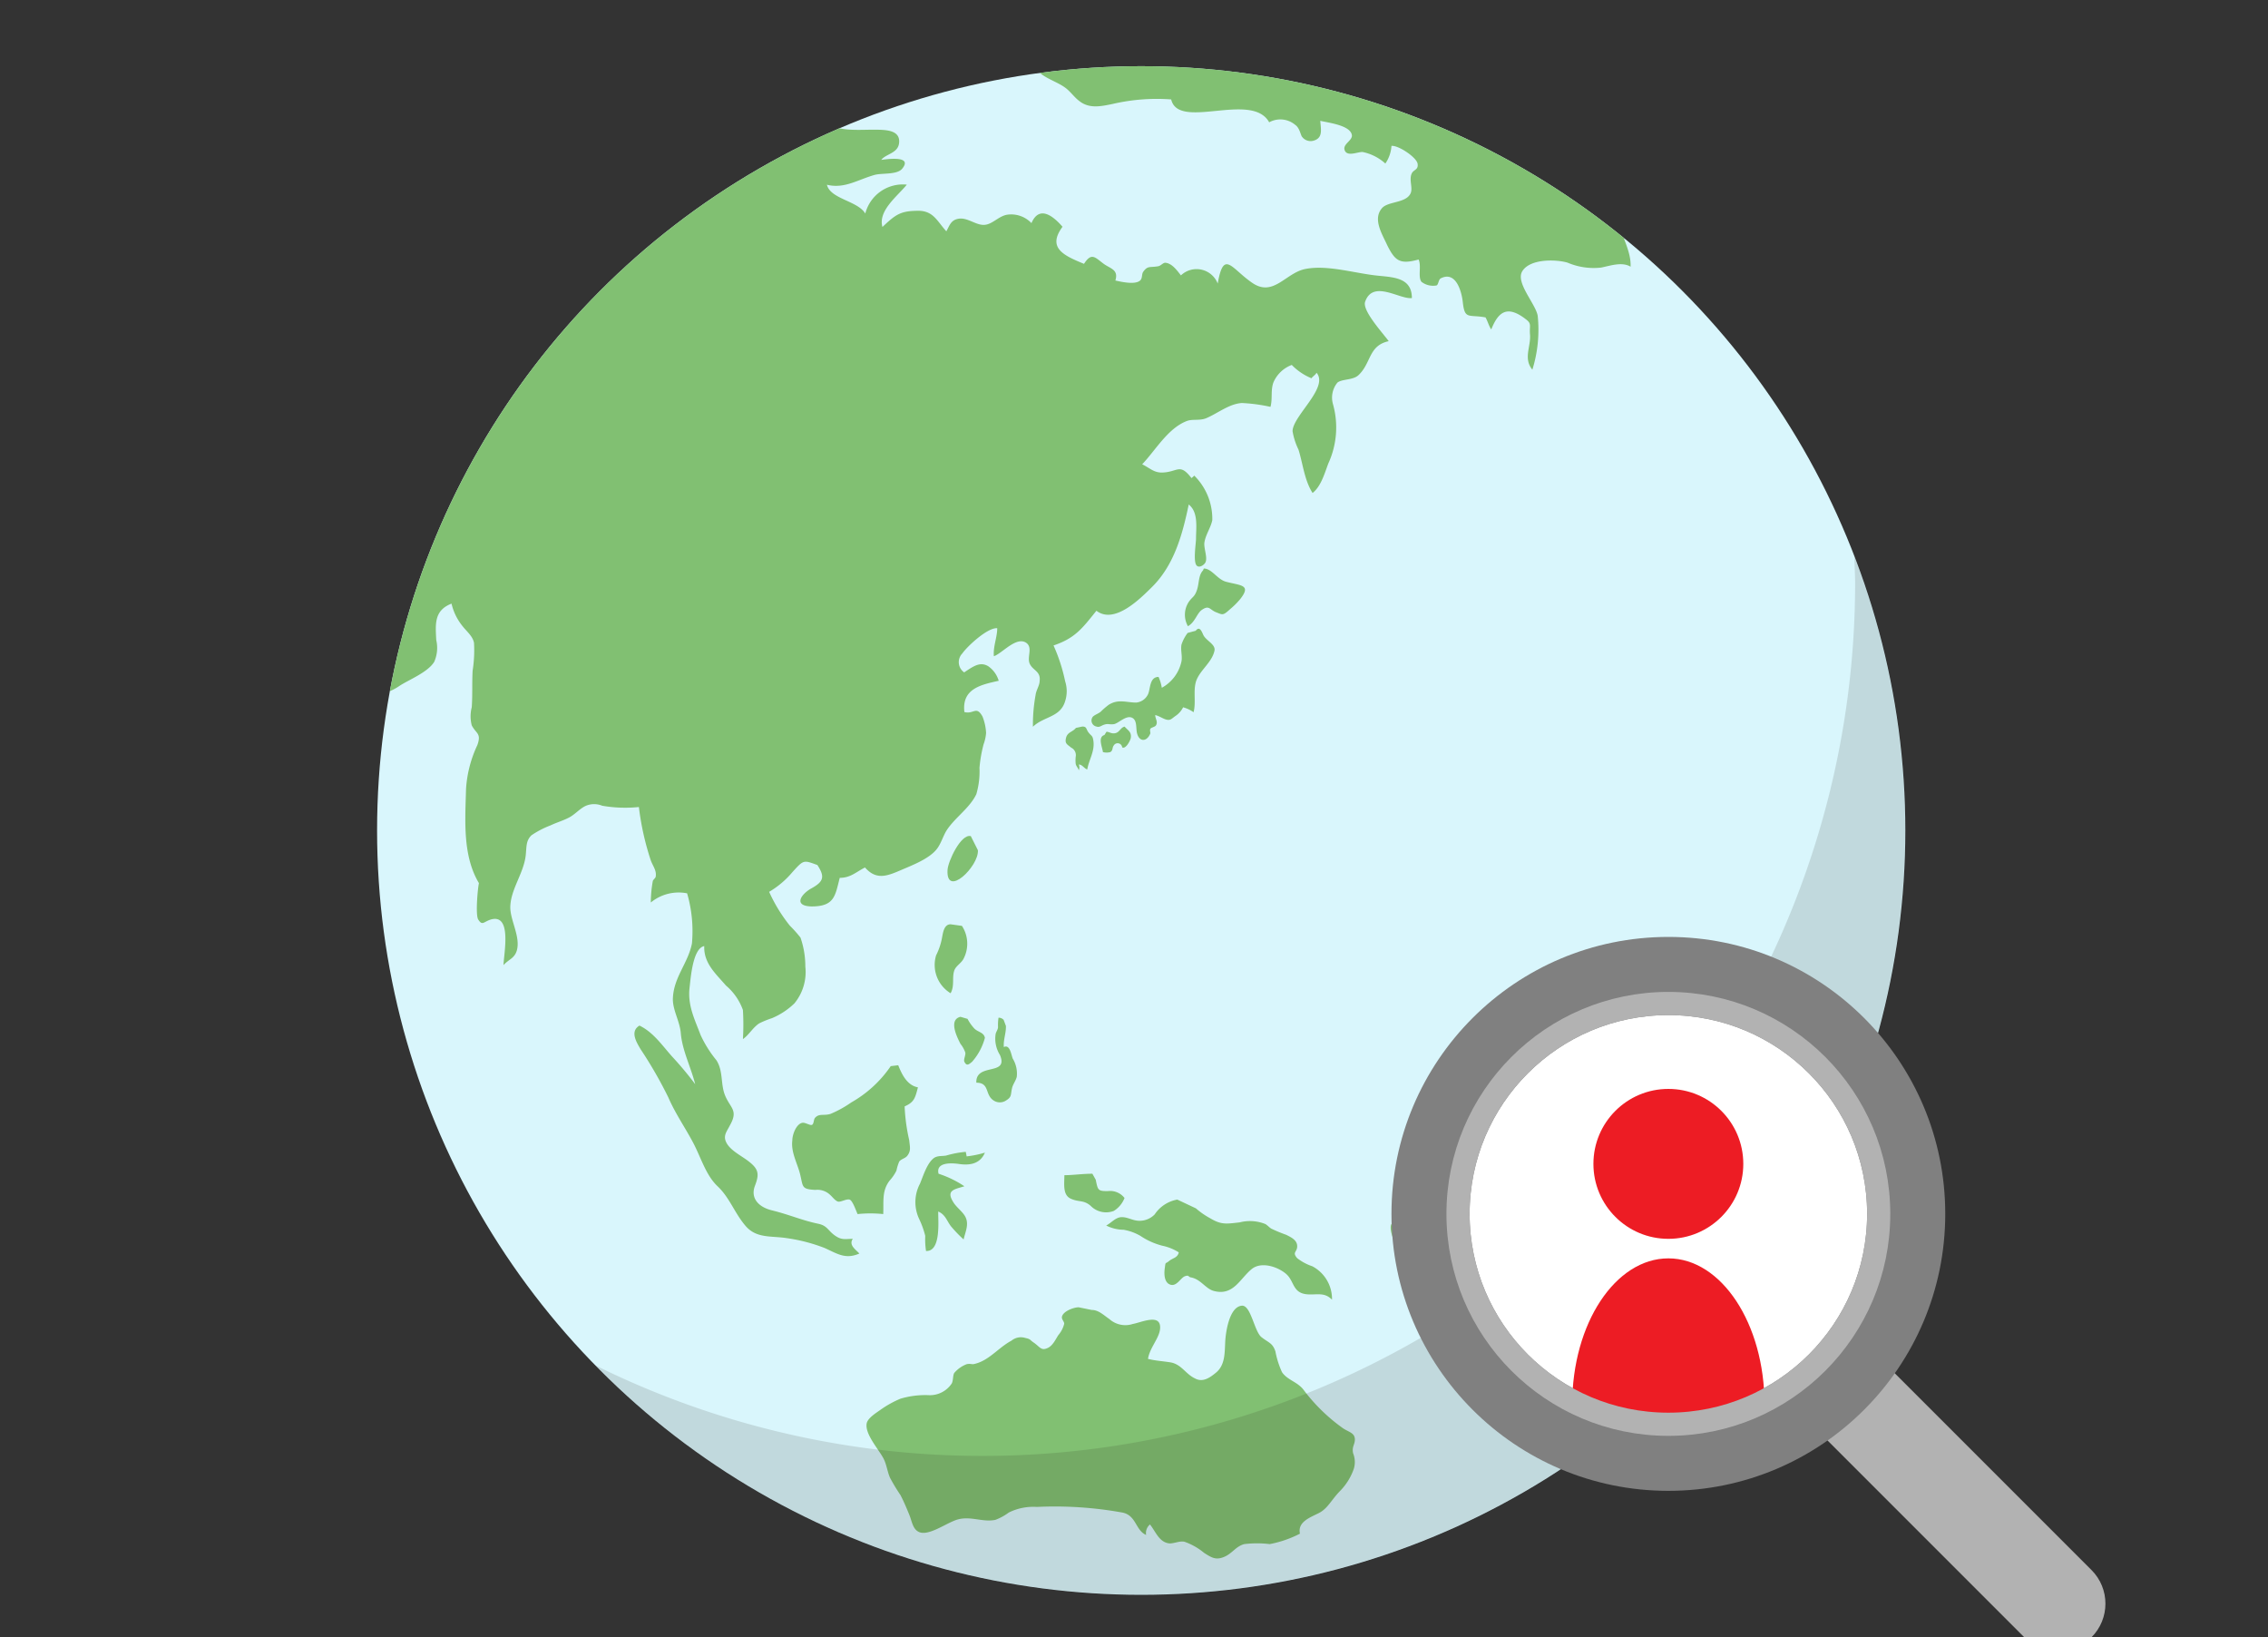 <svg xmlns="http://www.w3.org/2000/svg" xmlns:xlink="http://www.w3.org/1999/xlink" viewBox="0 0 230 166"><rect x="0" y="0" width="230" height="166" fill="#333333" stroke="none"/><defs><style>.cls-1,.cls-12{fill:none;}.cls-2{isolation:isolate;}.cls-3{fill:#d9f6fc;}.cls-4{clip-path:url(#clip-path);}.cls-5{fill:#81c072;}.cls-6{fill:#231815;opacity:0.13;mix-blend-mode:multiply;}.cls-7{fill:#b2b2b2;}.cls-8{fill:gray;}.cls-9{fill:#fff;stroke:gray;}.cls-12,.cls-9{stroke-miterlimit:10;stroke-width:2.35px;}.cls-10{clip-path:url(#clip-path-2);}.cls-11{fill:#ed1c24;}.cls-12{stroke:#b2b2b2;}</style><clipPath id="clip-path"><circle class="cls-1" cx="115.73" cy="84.2" r="77.49"/></clipPath><clipPath id="clip-path-2"><circle class="cls-1" cx="169.19" cy="123.07" r="21.33"/></clipPath></defs><g class="cls-2"><g id="レイヤー_1" data-name="レイヤー 1"><circle class="cls-3" cx="115.73" cy="84.2" r="77.49"/><g class="cls-4"><path class="cls-5" d="M36.79,70.73c-.06.71,1.18-.23,1.86-.36a5.66,5.66,0,0,0,1.92-.87c1-.63,2.81-1.35,3.46-2.39a3.49,3.49,0,0,0,.21-2.22c-.08-1.6-.24-3,1.55-3.69a5.59,5.59,0,0,0,1,2.13c.48.66,1.15,1.13,1.28,1.85A13.35,13.35,0,0,1,47.93,68c-.07,1.24,0,2.47-.09,3.71a3.66,3.66,0,0,0,0,1.83c.44.86,1,.79.57,2A12.22,12.22,0,0,0,47.26,80c-.08,3.15-.37,6.73,1.31,9.54-.12.49-.37,3.23-.07,3.69.42.65.52.24,1.26,0,2.18-.64,1.34,3.38,1.3,4.62.52-.59,1.11-.67,1.35-1.48.39-1.37-.64-3-.66-4.35,0-1.81,1.35-3.45,1.56-5.27.1-.85,0-1.49.58-2.06a9.24,9.24,0,0,1,1.92-1c.63-.3,1.3-.49,1.91-.81s1.12-.94,1.71-1.19a2.16,2.16,0,0,1,1.64,0,13.57,13.57,0,0,0,3.72.13A27.61,27.61,0,0,0,66,87.24c.21.57.59,1,.5,1.61,0,.17-.26.32-.3.48A12.62,12.62,0,0,0,66,91.5a4.44,4.44,0,0,1,3.68-.93,13.74,13.74,0,0,1,.49,5.09c-.4,2-1.82,3.37-1.93,5.5-.07,1.18.7,2.36.8,3.59.15,1.76,1,3.37,1.46,5.17a34.69,34.69,0,0,0-2.34-2.8c-1-1.12-1.91-2.47-3.31-3.14-1,.59-.29,1.71.11,2.39a43.21,43.21,0,0,1,2.82,4.9c.69,1.6,1.67,3,2.49,4.54s1.3,3.33,2.51,4.47,1.71,2.7,2.82,4,2.58,1,4.19,1.25a17.24,17.24,0,0,1,3.84,1c1.29.58,2.1,1.18,3.52.56-.4-.43-1.09-.85-.67-1.49-.62,0-1.05.13-1.6-.2-.93-.55-.89-1.12-1.91-1.33-1.67-.35-2.9-.92-4.7-1.36-1.38-.34-2.18-1.26-1.71-2.49s.39-1.73-.82-2.61c-.66-.48-1.67-1-2.06-1.73s0-1.11.37-1.84c.83-1.5,0-1.69-.53-3-.46-1.15-.16-2.44-.87-3.55a11.82,11.82,0,0,1-1.6-2.55c-.6-1.6-1.33-3-1.12-4.81.12-1,.33-4,1.49-4.21-.07,1.74,1.17,2.8,2.2,4a5.81,5.81,0,0,1,1.72,2.48,24.19,24.19,0,0,1,0,2.95c.63-.44,1-1.17,1.66-1.6a9.53,9.53,0,0,1,1.28-.52,7.34,7.34,0,0,0,2.28-1.5A5,5,0,0,0,81.67,98a8.93,8.93,0,0,0-.49-2.94,13.06,13.06,0,0,0-1.08-1.21A16,16,0,0,1,78,90.42a9.16,9.16,0,0,0,2.36-2c1.15-1.27,1.12-1.23,2.53-.72.8,1.21.61,1.69-.59,2.36-1,.54-1.94,1.79,0,1.84,2.33,0,2.39-1.07,2.86-2.9,1.09,0,1.62-.57,2.56-1.05,1.17,1.33,2.27.86,3.73.23,1.1-.47,2.81-1.13,3.56-2.11.43-.55.63-1.32,1-1.9.85-1.3,2.33-2.24,3-3.65a8.22,8.22,0,0,0,.32-2.67,13.8,13.8,0,0,1,.42-2.4A4.17,4.17,0,0,0,100,74.3a5.28,5.28,0,0,0-.36-1.65c-.63-1.14-.88-.21-1.84-.46-.28-2.39,1.72-2.77,3.48-3.17a2.74,2.74,0,0,0-1.07-1.48c-.82-.48-1.49,0-2.43.63a1.26,1.26,0,0,1-.19-1.92c.5-.72,2.56-2.64,3.54-2.56,0,.93-.43,1.86-.34,2.84.82-.27,2.23-2,3.25-1.38.75.49.07,1.46.39,2.15s1.13.75,1,1.74c0,.45-.35.93-.41,1.42a16.74,16.74,0,0,0-.27,3.22c1.12-1.07,2.78-.93,3.27-2.6a3.27,3.27,0,0,0,0-2,17.63,17.63,0,0,0-1.18-3.64c2.21-.74,2.94-1.77,4.35-3.52,1.82,1.41,4.42-1.2,5.64-2.41,2.27-2.25,3.1-5.39,3.72-8.36,1,.79.74,2.35.74,3.46,0,.51-.33,2.43.1,2.76.28.22.73-.1.86-.36.23-.49-.19-1.44-.11-2,.12-.81.64-1.49.8-2.27a6.16,6.16,0,0,0-1.83-4.52,2.1,2.1,0,0,1-.28.25c-1.22-1.57-1.36-.6-3-.56-.81,0-1.16-.41-2-.84,1.32-1.37,2.6-3.66,4.54-4.39.58-.22,1.33,0,2-.3,1.12-.48,2.29-1.44,3.57-1.52a17,17,0,0,1,2.9.39c.23-.84,0-1.66.3-2.48A3.27,3.27,0,0,1,131,37,5.88,5.88,0,0,0,133,38.35c.13-.2.4-.33.51-.56,1.28,1.49-2.4,4.36-2.43,5.92a6.69,6.69,0,0,0,.6,1.87c.45,1.44.6,3.11,1.43,4.4.86-.67,1.22-2,1.6-3a8.73,8.73,0,0,0,.47-6,2.4,2.4,0,0,1,.45-2.19c.47-.38,1.57-.23,2.13-.75,1.32-1.23,1-3,3.07-3.45-.61-.84-2.71-3.11-2.39-4,.8-2.27,3.51-.21,4.74-.37,0-2-1.71-2.1-3.35-2.26-2.36-.22-5.16-1.14-7.45-.69-2,.39-3.23,2.87-5.37,1.42s-2.91-3.45-3.52.06a2.3,2.3,0,0,0-3.73-.83c-.38-.48-.9-1.23-1.59-1.28-.23,0-.43.29-.7.35-.88.16-1.07-.08-1.53.56-.18.24-.06.65-.32.89-.52.46-1.92.13-2.51,0,.34-1.1-.48-1.19-1.18-1.69-.88-.65-1.23-1.2-2,0-2.08-.85-3.75-1.62-2.18-3.76-.87-1-2.33-2.27-3.15-.37a2.83,2.83,0,0,0-2.47-.85c-.79.13-1.4.86-2.11,1-.94.21-1.85-.77-2.83-.59-.76.13-.89.68-1.22,1.27-.92-1-1.29-2.05-2.79-2.08-1.85,0-2.32.35-3.69,1.64-.47-1.66,1.55-3.14,2.47-4.29a3.93,3.93,0,0,0-4.21,2.93c-.76-1.29-3.55-1.47-3.89-2.92,1.79.44,3.15-.53,4.85-1,.76-.2,2.22,0,2.76-.6,1.16-1.38-1.49-1-2.1-.92.45-.6,1.66-.66,1.8-1.66.17-1.21-1-1.35-1.87-1.39-1.25-.05-2.51.09-3.76-.08-.93-.13-1.8-.48-2.74-.68,0,0-16,5-21.84,10.36S39,43.83,36.79,70.73Z"/><path class="cls-5" d="M122,57.83c-.48.51-.38,1.3-.62,2s-.45.66-.81,1.17a2.36,2.36,0,0,0-.1,2.49c.75-.43.9-1.32,1.43-1.67.74-.5.77,0,1.44.26s.67.35,1.43-.34a7.8,7.8,0,0,0,1-1c1.16-1.47.07-1.36-1.44-1.76-.89-.24-1.44-1.34-2.25-1.34Z"/><path class="cls-5" d="M120.44,64.17a4.1,4.1,0,0,0-.62,1.17c-.11.55.09,1.12,0,1.69a4,4,0,0,1-2,2.7,4.52,4.52,0,0,0-.33-1.1c-.92,0-.82,1.2-1.06,1.74a1.48,1.48,0,0,1-1.2.86c-1,0-1.83-.39-2.8.23a7.87,7.87,0,0,0-.82.71c-.24.19-.59.3-.78.49a.62.62,0,0,0,.36,1c.32.11.5-.1.76-.18.43-.15.53,0,1-.06s1.29-1,1.91-.62c.47.28.32,1.06.45,1.55.23.89,1,.88,1.35,0,0-.13-.07-.33,0-.46s.45-.18.56-.34c.24-.35-.07-.7-.07-1.05.41.08.82.4,1.19.47s.47-.1.85-.37a2.26,2.26,0,0,0,.79-.89,3.33,3.33,0,0,1,1.06.5c.29-1.07-.11-2.36.34-3.36s1.54-1.76,1.78-2.87c.14-.65-.82-1-1.12-1.58-.14-.29-.37-1-.78-.45Z"/><path class="cls-5" d="M109.11,73.8c-.33.42-.85.41-1,1s.11.66.52,1a.84.84,0,0,1,.46.91,3.26,3.26,0,0,0,0,.75c.06.25.25.4.31.64a.76.76,0,0,0,0-.59c.36,0,.55.41.86.5.17-1,.78-1.83.62-2.92-.08-.53-.18-.44-.47-.8s-.17-.63-.65-.63Z"/><path class="cls-5" d="M112,74.52c-.7.2-.21,1.25-.15,1.73a1.46,1.46,0,0,0,.75,0c.28-.17.18-.44.33-.64a.46.46,0,0,1,.87.16c.35.21.81-.64.87-.94.11-.64-.31-.79-.62-1.16-.41.09-.49.53-.9.65s-.65-.13-.94-.13Z"/><path class="cls-5" d="M104.91,6.77c.67,1.1,2.14,1.4,3.13,2.13.53.39.93,1,1.45,1.37,1,.77,2.17.51,3.34.27a19.81,19.81,0,0,1,5.94-.46c.75,3.18,8.18-.86,9.94,2.32a2.34,2.34,0,0,1,2.64.26c.47.32.55,1.08.71,1.23a1.08,1.08,0,0,0,1.19.36c.93-.29.7-1.13.64-2,.78.19,3.14.45,3.21,1.5,0,.55-1,.89-.72,1.52s1.3.12,1.8.14a4.89,4.89,0,0,1,2.31,1.17,3.53,3.53,0,0,0,.62-1.79c.69-.08,2.55,1.16,2.65,1.81s-.42.58-.6,1c-.29.64.14,1.45-.11,2-.46,1-2.25.8-2.88,1.48-1,1.11,0,2.66.5,3.76.8,1.61,1.29,2,3.19,1.47.31.65-.09,1.74.29,2.26a1.93,1.93,0,0,0,1.53.37c.19-.06.2-.61.43-.72,1.55-.79,2.12,1.37,2.23,2.39.2,1.83.56,1.25,2.31,1.57.22.4.36.92.58,1.22.69-1.72,1.57-2.56,3.55-1,.58.45.3.63.38,1.52.1,1.22-.7,2.43.24,3.56a13.64,13.64,0,0,0,.54-5.47c-.22-1.22-2.26-3.35-1.57-4.5.79-1.31,3.46-1.22,4.6-.88a6.78,6.78,0,0,0,3.39.5c.86-.16,2.11-.63,3-.09.06-1.54-.82-2.87-1.18-4.44-.39-1.73-.48-3.11-1.66-4.5-1.63-1.93-4.34-3.14-6.59-4.18-3.37-1.56-6.62-3.39-10-5-4.34-2.09-9.26-3-14-3.79a66.31,66.31,0,0,0-10.91-.72c-2.77,0-5.73.41-8.49.41Z"/><path class="cls-5" d="M98.45,84.77c-1-.26-2.31,2.55-2.36,3.43-.16,2.89,3.2-.38,3.08-2Z"/><path class="cls-5" d="M90.33,108.09a12,12,0,0,1-4,3.68,11.18,11.18,0,0,1-2.1,1.16c-.7.22-1.17-.08-1.59.42-.13.16-.1.59-.29.69s-.7-.27-1-.2c-.59.12-1,1.16-1,1.79-.15,1.18.5,2.29.78,3.38.33,1.32.11,1.55,1.55,1.63a1.86,1.86,0,0,1,1.52.52c.22.19.49.57.77.66s.91-.32,1.21-.19.64,1.15.79,1.46a12.56,12.56,0,0,1,2.6,0c.06-1.29-.16-2.36.66-3.41a4.25,4.25,0,0,0,.68-1,4.62,4.62,0,0,1,.28-.91c.18-.26.6-.32.81-.58.4-.51.28-.88.2-1.61a18.53,18.53,0,0,1-.46-3.41c1-.43,1.07-.89,1.35-1.93-1.12-.2-1.65-1.36-2-2.24Z"/><path class="cls-5" d="M96.4,93.71c-.67,0-.77.86-.87,1.37a6.56,6.56,0,0,1-.6,1.78,3.36,3.36,0,0,0,1.47,3.84c.43-.75.12-1.59.38-2.32.16-.44.67-.71.91-1.13a3.3,3.3,0,0,0-.14-3.38Z"/><path class="cls-5" d="M97.4,103.09c-1.24.3-.34,2.07,0,2.74a2.92,2.92,0,0,1,.49.88c.06.27-.2.71-.09.94.23.46.44.28.78,0a6,6,0,0,0,1.3-2.43c-.11-.55-.66-.56-1.05-.92a4.48,4.48,0,0,1-.71-1Z"/><path class="cls-5" d="M101.78,103.4a.69.69,0,0,0-.52-.22,5.18,5.18,0,0,0-.05.95c0,.24-.18.45-.24.69a3.11,3.11,0,0,0,.43,2.13c.94,2.18-2.47.75-2.39,2.82,1.36,0,.86,1.2,1.72,1.78a1.14,1.14,0,0,0,1.33,0c.56-.35.42-.57.57-1.22.09-.4.38-.75.48-1.15a2.92,2.92,0,0,0-.41-1.86c-.15-.39-.29-1.48-.9-1.16-.06-.77.24-1.42.21-2.15Z"/><path class="cls-5" d="M97.94,116.78a10.13,10.13,0,0,0-2,.38c-.45.07-.82,0-1.19.22-.73.5-1.12,1.83-1.45,2.62a4,4,0,0,0-.09,3.58,9.08,9.08,0,0,1,.62,1.72,7.73,7.73,0,0,0,.08,1.53c1.58.08,1.2-3.24,1.24-4,.73.32.86.94,1.29,1.5a13.4,13.4,0,0,0,1.28,1.33c.17-.75.55-1.48.21-2.23-.27-.58-.94-1-1.28-1.59-.73-1.19.17-1.26,1.15-1.57A10.51,10.51,0,0,0,95.18,119c-.29-1.16,1.23-1.1,2-1,1.07.17,2.2.06,2.7-1.14a10.31,10.31,0,0,1-1.85.38Z"/><path class="cls-5" d="M110.78,119c-1,0-1.9.14-2.84.15,0,.89-.19,2,.65,2.38s1.27.1,2,.71a2.19,2.19,0,0,0,2.36.53,2.68,2.68,0,0,0,1.09-1.31,1.85,1.85,0,0,0-1.7-.7c-1,0-1-.08-1.22-1.15Z"/><path class="cls-5" d="M119.39,121.62a3.49,3.49,0,0,0-2.29,1.5,2.13,2.13,0,0,1-1.55.65c-.68,0-1.15-.37-1.78-.37s-1.06.58-1.59.85a4,4,0,0,0,1.76.43,5.12,5.12,0,0,1,1.71.62,7.21,7.21,0,0,0,2.23,1,5,5,0,0,1,1.66.67c-.12.57-.61.56-1,.89s-.32,0-.42.73,0,1.52.62,1.67,1-.72,1.43-.87.3.06.6.12c1,.18,1.48,1.14,2.31,1.37,2,.54,2.65-1.23,3.86-2.22,1-.8,2.67-.21,3.49.5s.64,1.86,2,2.05c1,.13,1.84-.28,2.65.56a3.74,3.74,0,0,0-2-3.39,5.13,5.13,0,0,1-1.53-.82c-.54-.62,0-.6,0-1.21s-.59-.9-1.12-1.16a15.47,15.47,0,0,1-1.52-.63c-.2-.13-.38-.34-.59-.46a4.18,4.18,0,0,0-2.6-.17c-1.33.15-1.86.27-3-.42a7.66,7.66,0,0,1-1.44-1Z"/><path class="cls-5" d="M109.39,132.54c-.49,0-1.54.38-1.69.93-.08.29.24.51.22.75a2.83,2.83,0,0,1-.6,1.15c-.27.42-.53,1-1,1.26-.75.39-.85-.09-1.53-.54-.37-.25-.25-.32-.81-.44a1.49,1.49,0,0,0-1.4.27c-1.39.74-2.33,2.1-3.89,2.39-.2,0-.36-.07-.66,0a3.08,3.08,0,0,0-1.26.89c-.15.25-.09.74-.25,1.06a2.66,2.66,0,0,1-2.33,1.19,8.8,8.8,0,0,0-2.88.36,10.45,10.45,0,0,0-2,1.11c-.46.33-1.32.85-1.42,1.4-.2,1.12,1.32,2.72,1.76,3.66.27.57.35,1.26.61,1.85a19.12,19.12,0,0,0,1.05,1.74c.33.62.63,1.34.9,2s.34,1.39.9,1.71c1,.58,2.93-.95,4.06-1.24,1.32-.34,2.52.32,3.78.05a5.62,5.62,0,0,0,1.35-.74,5.62,5.62,0,0,1,2.85-.57,38.55,38.55,0,0,1,8.72.58c1.38.32,1.28,1.8,2.36,2.26a1.12,1.12,0,0,1,.39-1.06c.58.72.94,1.84,2,1.92.5,0,1-.27,1.49-.17a6.4,6.4,0,0,1,2,1.13c.73.46,1.15.76,2,.42s1.21-1.09,2.08-1.31a10.54,10.54,0,0,1,2.57,0,11.21,11.21,0,0,0,3.07-1.06c-.27-1.21,1.07-1.65,1.94-2.1s1.25-1.32,2.08-2.18a6,6,0,0,0,1.45-2.32,2.37,2.37,0,0,0-.08-1.55c-.14-.68.17-.85.18-1.38,0-.71-.62-.75-1.24-1.18a18.17,18.17,0,0,1-3.94-3.84c-.61-.84-1.65-1-2.21-1.82a9.1,9.1,0,0,1-.67-2.11c-.29-.86-.67-.86-1.41-1.44s-1.07-3.28-2-3.19c-1.32.12-1.65,2.9-1.68,3.67-.06,1.11,0,2.35-.94,3.12-.64.53-1.34,1-2.11.59-1-.47-1.39-1.46-2.53-1.64-.75-.12-1.51-.16-2.25-.35.16-1.09,1.11-2.06,1.22-3,.18-1.69-1.89-.69-2.76-.54a2.43,2.43,0,0,1-2.38-.5c-.59-.4-1.09-.92-1.79-.92Z"/><path class="cls-5" d="M142.37,123.93c-.48,0-.88-.22-1.22.12s.12,1.72.42,2c.55.58,1.59.6,2.21,1.08s.68,1.19,1.66,1a3.87,3.87,0,0,1,1.8-.2c-.44-1.7-2.8-1.58-3.79-2.79Z"/><path class="cls-5" d="M153.44,139.3c-.46-.28-1.05-.59-1.54-.91-.17-.11-.76-.53-1-.49-1.48.28.28,2.18.73,2.57.84.71,1.14.92,2,.28a1.14,1.14,0,0,0,.5-1.53Z"/></g><path class="cls-6" d="M188.06,56.41c0,.9.07,1.79.07,2.7A88.5,88.5,0,0,1,60.4,138.44a77.48,77.48,0,0,0,127.66-82Z"/><rect class="cls-7" x="183.43" y="108.39" width="9.64" height="67.48" rx="4.82" transform="translate(-45.37 174.75) rotate(-45)"/><circle class="cls-8" cx="169.19" cy="123.07" r="28.08"/><circle class="cls-9" cx="169.19" cy="123.07" r="21.33"/><g class="cls-10"><circle class="cls-11" cx="169.19" cy="118" r="7.6"/><ellipse class="cls-11" cx="169.19" cy="142.38" rx="9.75" ry="14.8"/></g><circle class="cls-12" cx="169.19" cy="123.07" r="21.33"/></g></g></svg>